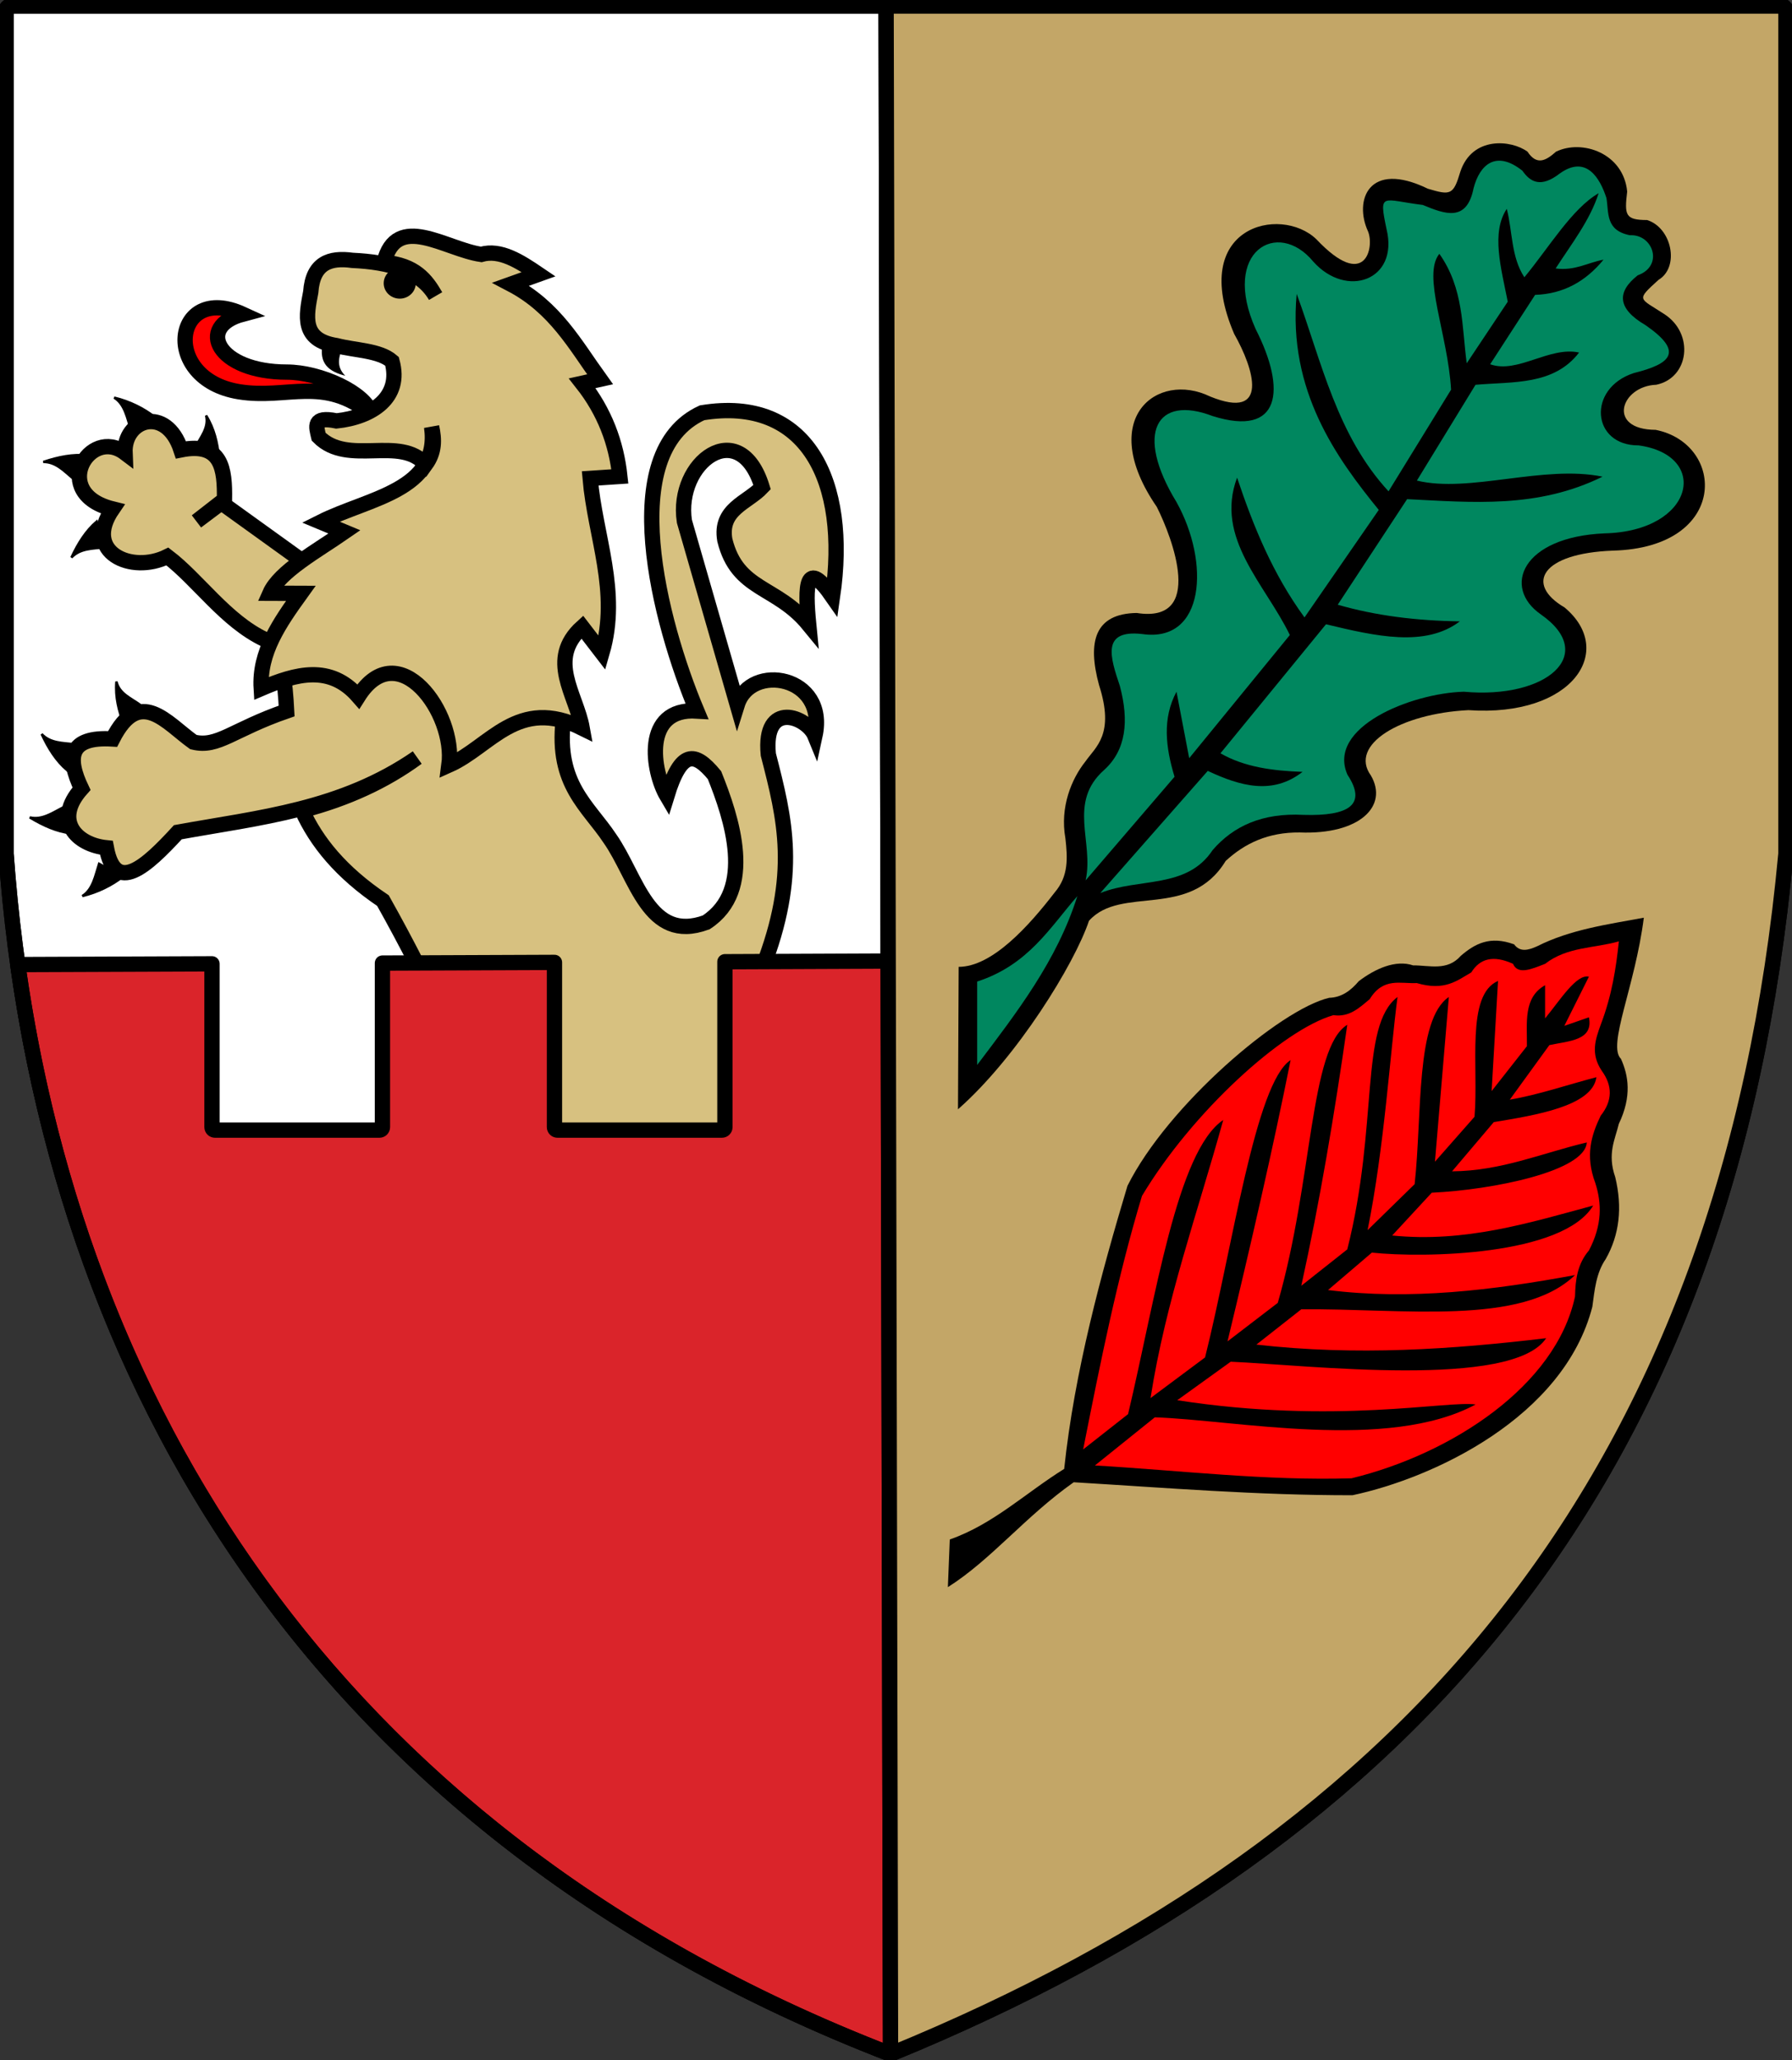 <?xml version="1.0" encoding="UTF-8" standalone="no"?>
<!-- Created with Inkscape (http://www.inkscape.org/) -->
<svg
   xmlns:dc="http://purl.org/dc/elements/1.1/"
   xmlns:cc="http://web.resource.org/cc/"
   xmlns:rdf="http://www.w3.org/1999/02/22-rdf-syntax-ns#"
   xmlns:svg="http://www.w3.org/2000/svg"
   xmlns="http://www.w3.org/2000/svg"
   xmlns:sodipodi="http://sodipodi.sourceforge.net/DTD/sodipodi-0.dtd"
   xmlns:inkscape="http://www.inkscape.org/namespaces/inkscape"
   id="svg2"
   sodipodi:version="0.32"
   inkscape:version="0.45.1"
   width="746.779"
   height="858.264"
   version="1.0"
   sodipodi:docbase="E:\WIKIPEDIA\SVG"
   sodipodi:docname="POL_Żabia_Wola_COA.svg"
   inkscape:output_extension="org.inkscape.output.svg.inkscape">
  <rect width="100%" height="100%" fill="#333333" stroke="none"/>
  <defs
     id="defs5" />
  <sodipodi:namedview
     inkscape:window-height="673"
     inkscape:window-width="836"
     inkscape:pageshadow="2"
     inkscape:pageopacity="0.0"
     guidetolerance="10.0"
     gridtolerance="10.0"
     objecttolerance="10.0"
     borderopacity="1.0"
     bordercolor="#666666"
     pagecolor="#ffffff"
     id="base"
     width="744.094px"
     height="1052.362px"
     showguides="true"
     inkscape:guide-bbox="true"
     inkscape:zoom="0.32868642"
     inkscape:cx="412.82069"
     inkscape:cy="313.36097"
     inkscape:window-x="22"
     inkscape:window-y="29"
     inkscape:current-layer="svg2" />
  <g
     id="g2260">
    <path
       sodipodi:nodetypes="cccccc"
       id="rect2161"
       d="M 4.308,2.533 L 369.265,2.533 L 371.114,855.731 C 123.486,760.193 17.324,562.42 2.533,355.688 L 2.533,4.308 C 2.533,3.325 3.325,2.533 4.308,2.533 z "
       style="fill:#ffffff;fill-opacity:1;fill-rule:evenodd;stroke:#000000;stroke-width:6.378;stroke-linejoin:round;stroke-miterlimit:4;stroke-dasharray:none;stroke-opacity:1" />
    <g
       id="g2245">
      <path
         style="fill:#d7c180;fill-opacity:1;fill-rule:evenodd;stroke:#000000;stroke-width:6.378;stroke-linecap:round;stroke-linejoin:miter;stroke-miterlimit:4;stroke-dasharray:none;stroke-opacity:1"
         d="M 212.69,486.576 C 196.464,447.977 179.316,410.299 159.591,375.199 C 141.959,363.321 131.849,350.69 125.919,337.642 C 144.904,332.713 160.715,325.244 173.837,315.626 C 142.235,337.453 107.957,340.549 74.116,346.707 C 60.877,361.11 48.023,372.846 44.329,353.183 C 31.903,351.929 22.131,341.876 33.969,328.576 C 27.842,315.701 28.537,306.724 46.919,307.855 C 58.143,285.842 69.367,301.131 80.591,309.15 C 90.831,311.612 96.819,304.034 119.444,296.199 C 118.792,284.295 117.918,272.577 110.378,266.413 C 94.002,258.673 82.573,241.552 69.767,231.837 C 54.69,239.295 34.523,230.069 46.919,212.019 C 20.634,205.51 37.215,177.448 52.1,188.708 C 51.506,174.627 69.295,168.728 75.411,187.413 C 92.502,184.009 93.748,195.394 93.542,208.134 L 81.887,217.199 L 92.247,209.429 L 124.624,232.74 L 234.706,300.085 C 231.71,326.821 245.096,335.686 254.132,349.298 C 265.32,365.16 270.208,393.096 294.28,384.265 C 315.009,370.764 304.867,340.648 297.749,322.932 C 289.532,312.961 283.788,312.367 277.907,331.606 C 271.926,321.504 267.53,294.781 290.394,296.199 C 274.801,259.075 256.371,188.509 292.569,171.968 C 336.259,164.814 353.967,200.296 346.938,248.601 C 335.793,232.528 335.409,243.845 337.017,260.233 C 323.519,243.767 307.316,246.309 302.05,224.97 C 299.832,212.082 311.389,209.526 317.591,202.954 C 308.29,172.658 281.426,192.549 285.214,217.199 L 307.23,293.609 C 312.746,275.919 345.084,281.401 339.607,306.56 C 336.336,298.539 317.932,291.42 320.181,314.33 C 327.109,341.284 333.034,364.125 317.591,403.691 L 318.567,485.552 L 212.69,486.576 z "
         id="path3167"
         sodipodi:nodetypes="ccccccccccccccccccccccccccccccccccccc" />
      <path
         style="fill:#ff0000;fill-rule:evenodd;stroke:#000000;stroke-width:6.378;stroke-linecap:butt;stroke-linejoin:miter;stroke-miterlimit:4;stroke-dasharray:none;stroke-opacity:1"
         d="M 154.807,172.536 C 152.33,163.615 133.214,155.016 119.548,155.015 C 90.56,155.013 81.465,136.11 101.126,130.88 C 72.267,117.647 66.692,157.87 99.627,163.204 C 119.923,166.491 134.636,156.283 154.807,172.536 z "
         id="path4142"
         sodipodi:nodetypes="cscsc" />
      <path
         style="fill:#d7c180;fill-opacity:1;fill-rule:evenodd;stroke:#000000;stroke-width:6.378;stroke-linecap:butt;stroke-linejoin:miter;stroke-miterlimit:4;stroke-dasharray:none;stroke-opacity:1"
         d="M 187.083,318.747 C 204.428,311.041 215.686,289.943 242.628,303.349 C 240.11,289.218 227.72,274.721 242.628,261.235 L 250.886,271.97 C 258.306,246.538 248.011,223.468 245.931,199.303 L 258.317,198.477 C 256.831,184.519 251.95,171.487 242.628,159.666 L 250.06,158.014 C 239.681,143.631 231.375,128.038 212.9,118.378 L 224.461,114.249 C 216.479,108.832 208.496,103.728 200.514,105.991 C 185.678,103.856 165.225,88.241 160.051,109.294 C 173.029,110.391 177.653,116.629 181.521,123.332 C 175.248,112.683 162.333,109.187 146.839,108.468 C 137.469,107.189 130.361,109.49 129.498,121.681 C 127.596,131.624 125.464,141.673 140.233,143.976 C 148.071,146.023 158.045,145.934 163.354,150.51 C 167.529,165.506 155.178,173.768 140.233,175.355 C 130.156,173.283 131.82,177.814 132.801,181.962 C 145.042,194.341 166.779,181.201 177.392,193.522 C 181.191,188.292 181.016,183.063 179.87,177.833 C 183.6,204.34 153.62,207.437 133.627,217.469 L 143.536,221.598 C 132.359,229.35 116.454,238.089 112.472,247.149 L 125.369,247.197 C 116.547,259.462 107.92,271.782 108.854,286.834 C 123.388,280.608 137.593,276.69 149.316,290.137 C 165.854,263.997 190.024,296.969 187.083,318.747 z "
         id="path4138"
         sodipodi:nodetypes="cccccccccccccccccccccccccccc" />
      <path
         sodipodi:type="arc"
         style="fill:#000000;fill-opacity:1;fill-rule:evenodd;stroke:none;stroke-width:6.378;stroke-linejoin:round;stroke-miterlimit:4;stroke-dasharray:none;stroke-opacity:1"
         id="path4144"
         sodipodi:cx="-655.09973"
         sodipodi:cy="116.31641"
         sodipodi:rx="4.6764207"
         sodipodi:ry="4.6764207"
         d="M -650.423 116.316 A 4.676 4.676 0 1 1  -659.776,116.316 A 4.676 4.676 0 1 1  -650.423 116.316 z"
         transform="matrix(1.429,0,0,1.371,1102.72,-41.466)" />
      <path
         style="fill:#000000;fill-opacity:1;fill-rule:evenodd;stroke:none;stroke-width:1px;stroke-linecap:butt;stroke-linejoin:miter;stroke-opacity:1"
         d="M 134.529,142.905 L 142.813,144.241 C 141.427,148.339 139.735,152.436 143.882,156.534 C 137.312,154.868 132.611,151.644 134.529,142.905 z "
         id="path4146"
         sodipodi:nodetypes="cccc" />
      <path
         style="fill:#000000;fill-opacity:1;fill-rule:evenodd;stroke:#000000;stroke-width:1px;stroke-linecap:butt;stroke-linejoin:miter;stroke-opacity:1"
         d="M 81.352,186.463 C 83.589,182.065 87.137,178.196 85.894,173.102 C 89.416,178.802 90.534,184.503 91.239,190.204 L 81.352,186.463 z "
         id="path4148"
         sodipodi:nodetypes="cccc" />
      <path
         sodipodi:nodetypes="cccc"
         id="path4150"
         d="M 54.568,179.104 C 53.051,174.408 52.046,168.391 47.572,165.657 C 54.089,167.214 59.973,170.197 64.494,173.741 L 54.568,179.104 z "
         style="fill:#000000;fill-opacity:1;fill-rule:evenodd;stroke:#000000;stroke-width:1px;stroke-linecap:butt;stroke-linejoin:miter;stroke-opacity:1" />
      <path
         style="fill:#000000;fill-opacity:1;fill-rule:evenodd;stroke:#000000;stroke-width:1px;stroke-linecap:butt;stroke-linejoin:miter;stroke-opacity:1"
         d="M 30.598,199.495 C 26.812,196.33 23.283,192.386 18.04,192.457 C 24.384,190.302 30.458,189.151 36.172,189.74 L 30.598,199.495 z "
         id="path4152"
         sodipodi:nodetypes="cccc" />
      <path
         sodipodi:nodetypes="cccc"
         id="path4154"
         d="M 43.524,228.025 C 38.622,228.588 33.332,228.428 29.771,232.276 C 32.58,226.193 35.932,220.999 40.297,217.264 L 43.524,228.025 z "
         style="fill:#000000;fill-opacity:1;fill-rule:evenodd;stroke:#000000;stroke-width:1px;stroke-linecap:butt;stroke-linejoin:miter;stroke-opacity:1" />
      <path
         sodipodi:nodetypes="cccc"
         id="path4156"
         d="M 58.625,293.785 C 54.635,290.881 49.717,289.045 48.513,283.941 C 47.963,290.619 49.553,296.207 51.513,301.606 L 58.625,293.785 z "
         style="fill:#000000;fill-opacity:1;fill-rule:evenodd;stroke:#000000;stroke-width:1px;stroke-linecap:butt;stroke-linejoin:miter;stroke-opacity:1" />
      <path
         style="fill:#000000;fill-opacity:1;fill-rule:evenodd;stroke:#000000;stroke-width:1px;stroke-linecap:butt;stroke-linejoin:miter;stroke-opacity:1"
         d="M 41.288,359.85 C 39.77,364.545 38.766,370.563 34.292,373.296 C 40.809,371.74 46.693,368.756 51.214,365.213 L 41.288,359.85 z "
         id="path4158"
         sodipodi:nodetypes="cccc" />
      <path
         sodipodi:nodetypes="cccc"
         id="path4160"
         d="M 26.186,336.411 C 21.798,338.67 17.491,341.744 12.391,340.526 C 18.109,344.019 23.783,346.473 29.487,347.149 L 26.186,336.411 z "
         style="fill:#000000;fill-opacity:1;fill-rule:evenodd;stroke:#000000;stroke-width:1px;stroke-linecap:butt;stroke-linejoin:miter;stroke-opacity:1" />
      <path
         style="fill:#000000;fill-opacity:1;fill-rule:evenodd;stroke:#000000;stroke-width:1px;stroke-linecap:butt;stroke-linejoin:miter;stroke-opacity:1"
         d="M 31.118,310.054 C 26.216,309.492 20.926,309.652 17.365,305.803 C 20.174,311.886 23.526,317.081 27.891,320.815 L 31.118,310.054 z "
         id="path4162"
         sodipodi:nodetypes="cccc" />
    </g>
    <path
       id="path3147"
       d="M 370.125,400.375 L 302.094,400.656 L 302.094,469.562 C 302.094,470.251 301.532,470.812 300.844,470.812 L 232.312,470.812 C 231.624,470.812 231.062,470.251 231.062,469.562 L 231.062,400.938 L 159.375,401.219 L 159.375,469.562 C 159.375,470.251 158.813,470.812 158.125,470.812 L 89.594,470.812 C 88.906,470.812 88.344,470.251 88.344,469.562 L 88.344,401.531 L 7.406,401.844 C 33.99,591.402 142.006,767.321 371.125,855.719 L 370.125,400.375 z "
       style="fill:#da242a;fill-opacity:1;fill-rule:evenodd;stroke:#000000;stroke-width:6.378;stroke-linejoin:round;stroke-miterlimit:4;stroke-dasharray:none;stroke-opacity:1" />
    <path
       style="fill:none;fill-opacity:1;fill-rule:evenodd;stroke:#000000;stroke-width:6.378;stroke-linejoin:round;stroke-miterlimit:4;stroke-dasharray:none;stroke-opacity:1"
       d="M 4.308,2.533 L 369.265,2.533 L 742.471,2.533 C 743.455,2.533 744.247,3.325 744.247,4.308 L 744.247,355.688 C 720.365,613.02 589.862,766.196 371.114,855.731 C 123.486,760.193 17.324,562.42 2.533,355.688 L 2.533,4.308 C 2.533,3.325 3.325,2.533 4.308,2.533 z "
       id="path3149"
       sodipodi:nodetypes="ccccccccc" />
    <path
       style="fill:#c3a667;fill-opacity:1;fill-rule:evenodd;stroke:#000000;stroke-width:6.378;stroke-linejoin:round;stroke-miterlimit:4;stroke-dasharray:none;stroke-opacity:1"
       d="M 369.265,2.533 L 742.471,2.533 C 743.455,2.533 744.247,3.325 744.247,4.308 L 744.247,355.688 C 720.365,613.02 589.862,766.196 371.114,855.731 L 369.265,2.533 z "
       id="path3145"
       sodipodi:nodetypes="cccccc" />
    <path
       sodipodi:nodetypes="ccccccccccccccccccc"
       id="path4217"
       d="M 395.009,661.209 C 413.111,649.748 427.14,631.843 447.451,617.508 C 485.918,619.816 523.966,622.961 563.608,622.92 C 597.355,615.762 651.678,590.454 663.575,544.407 C 664.524,537.423 665.153,530.312 669.137,524.542 C 674.885,514.417 676.171,503.017 673.11,490.375 C 669.705,480.595 673.07,474.671 674.613,468.19 C 680.15,456.647 678.585,447.936 675.494,441.112 C 669.715,435.473 681.379,411.114 685.029,382.313 C 669.869,385.139 654.489,387.195 640.533,394.232 C 636.872,395.897 633.414,396.751 630.998,393.437 C 620.906,389.675 614.487,393.258 608.75,398.205 C 603.063,404.669 595.739,402.13 588.885,402.178 C 581.645,399.714 573.071,403.553 566.228,408.77 C 562.924,412.671 559.106,415.542 553.924,415.685 C 533.612,420.359 486.55,460.504 469.848,494.026 C 458.922,530.428 447.742,571.546 443.478,611.946 C 427.613,621.786 413.992,634.99 395.803,641.345 L 395.009,661.209 z "
       style="fill:#000000;fill-rule:evenodd;stroke:none;stroke-width:1px;stroke-linecap:butt;stroke-linejoin:miter;stroke-opacity:1" />
    <path
       sodipodi:nodetypes="ccccccccccccccccccccccccccccccccccccccccccccccccccccccccccccc"
       id="path5188"
       d="M 456.288,610.514 L 481.241,590.462 C 514.692,591.536 578.311,604.788 614.919,585.115 C 603.296,583.384 556.285,593.528 490.598,583.333 L 512.878,567.291 C 544.895,568.685 630.34,578.79 644.328,557.488 C 605.023,562.165 565.235,564.913 523.572,560.162 L 542.287,545.457 C 584.376,544.995 634.149,552.644 656.359,531.198 C 622.048,537.521 587.738,541.717 553.427,537.437 L 571.696,521.841 C 593.079,524.124 651.266,523.24 663.934,502.235 C 637.053,509.521 610.49,517.762 580.163,514.711 L 596.65,496.888 C 622.187,495.685 660.542,487.944 661.261,475.945 C 642.73,480.324 625.758,487.821 605.116,487.976 L 622.494,467.479 C 639.781,464.604 663.637,460.86 665.271,448.764 C 653.24,451.898 641.209,456.078 629.178,458.121 L 645.665,435.396 C 653.86,433.633 664.151,433.502 662.152,423.81 L 651.903,427.375 L 662.152,406.878 C 656.936,405.679 650.206,416.595 643.883,424.256 L 643.883,410.443 C 634.704,415.582 636.42,426.169 636.307,435.841 L 621.603,454.556 L 624.276,408.66 C 610.744,414.459 616.249,444.488 614.473,465.251 L 597.986,483.966 L 603.779,415.344 C 589.822,424.77 592.713,464.522 589.52,493.323 L 569.914,512.483 C 576.895,478.024 579.271,438.961 582.391,415.344 C 566.433,427.458 574.603,468.554 561.448,520.504 L 542.287,535.654 C 549.991,500.73 556.114,464.224 561.448,426.93 C 545.778,436.477 547.172,491.955 532.484,542.784 L 511.541,558.825 C 521.305,518.261 530.432,478.651 537.831,441.634 C 523.145,451.151 513.666,519.679 502.184,565.509 L 479.459,582.442 C 485.785,541.937 499.178,504.965 509.759,466.587 C 490.447,479.583 481.644,540.615 470.101,589.126 L 451.386,603.83 C 458.696,566.909 465.685,532.021 475.894,498.224 C 496.83,463.233 534.651,428.94 555.655,422.919 C 562.301,423.883 566.459,419.872 570.805,416.235 C 576.468,407.025 583.64,409.896 590.411,409.551 C 602.066,412.962 607.189,408.534 613.137,405.095 C 616.671,399.391 622.229,397.734 630.515,401.531 C 632.588,406.296 638.355,403.675 643.883,401.531 C 653.117,394.356 664.336,395.118 674.628,392.173 C 673.452,403.309 671.752,414.619 667.053,426.93 C 664.905,432.934 662.694,438.927 667.499,446.09 C 672.038,452.328 672.02,458.567 667.053,464.805 C 663.182,472.821 660.481,481.34 664.825,492.877 C 667.483,501.221 667.776,510.24 662.152,520.95 C 657.305,526.608 656.513,533.279 656.359,540.11 C 648.431,577.317 604.961,605.712 563.23,615.861 C 527.583,616.954 491.935,612.594 456.288,610.514 z "
       style="fill:#ff0000;fill-rule:evenodd;stroke:none;stroke-width:1px;stroke-linecap:butt;stroke-linejoin:miter;stroke-opacity:1" />
    <path
       sodipodi:nodetypes="cccccccccccccccccccccccccccccc"
       id="path5194"
       d="M 399.225,462.129 L 399.505,402.796 C 413.486,402.775 428.753,385.787 439.572,371.728 C 445.344,364.977 444.923,357.427 443.973,349.181 C 441.655,336.184 446.559,324.485 452.279,317.289 C 456.62,311.054 464.633,306.001 457.999,285.381 C 453.047,267.227 456.283,255.623 473.706,255.368 C 502.141,259.814 488.643,224.281 482.078,211.181 C 456.7,174.339 482.228,154.427 504.279,165.181 C 529.227,175.329 522.589,153.687 514.333,139.14 C 495.043,94.254 533.57,85.335 548.532,99.634 C 569.135,121.473 572.786,102.868 570.106,96.42 C 564.151,83.559 570.275,66.598 595.026,78.62 C 604.549,81.465 605.67,81.25 608.574,71.5 C 613.527,56.656 629.773,58.221 636.56,63.193 C 640.515,69.236 644.471,66.716 648.427,63.193 C 659.334,57.904 676.57,63.817 678.093,79.806 C 676.918,89.678 677.281,91.64 686.4,91.673 C 696.704,94.887 700.071,111.248 691.147,116.593 C 681.562,125.318 683.065,123.974 693.52,130.833 C 706.153,138.935 703.988,157.412 690.24,160.286 C 675.453,160.812 669.338,178.989 689.96,179.075 C 719.146,184.907 720.549,228.137 672.16,229.393 C 642.43,230.494 635.308,243.276 651.987,253.061 C 673.489,270.959 655.549,298.856 611.92,295.847 C 583.62,297.258 562.002,310.277 571.293,323.074 C 578.696,335.811 566.586,347.787 541.626,346.808 C 528.479,346.673 518.701,351.353 510.773,358.675 C 495.679,383.378 467.245,368.632 453.812,383.595 C 447.808,401.517 423.889,440.46 399.225,462.129 z "
       style="fill:#000000;fill-rule:evenodd;stroke:none;stroke-width:1px;stroke-linecap:butt;stroke-linejoin:miter;stroke-opacity:1" />
    <path
       sodipodi:nodetypes="cccc"
       id="path5196"
       d="M 448.959,373.336 C 440.472,400.229 423.694,421.845 407.217,443.652 L 407.217,408.915 C 428.543,401.996 437.54,386.392 448.959,373.336 z "
       style="fill:#00875f;fill-opacity:1;fill-rule:evenodd;stroke:none;stroke-width:1px;stroke-linecap:butt;stroke-linejoin:miter;stroke-opacity:1" />
    <path
       sodipodi:nodetypes="cccccccccccccccccccccccccccccccccccccccccccccccccccccccccc"
       id="path5198"
       d="M 458.519,372.055 L 503.312,321.153 C 516.895,327.534 530.303,331.292 542.812,321.56 C 530.554,321.122 518.712,319.643 508.606,313.823 L 552.585,260.072 C 573.344,265.073 593.984,269.776 608.373,258.85 C 590.369,258.616 573.304,256.504 557.471,251.927 L 586.383,207.949 C 613.531,209.274 640.678,211.952 667.825,198.583 C 643.198,193.514 612.328,205.545 590.455,200.212 L 614.888,160.305 C 630.574,158.942 647.515,160.589 658.052,146.867 C 645.674,144.175 632.399,155.821 620.996,151.754 L 639.728,122.842 C 651.487,122.47 660.816,117.238 668.232,108.182 C 661.582,109.406 656.442,112.891 648.279,111.847 C 654.877,101.604 662.629,91.745 666.196,80.492 C 655.016,86.977 645.458,103.202 635.248,115.512 C 629.686,107.05 630.351,96.513 627.919,87.007 C 621.321,96.91 625.546,111.622 628.326,125.692 L 611.223,151.346 C 609.159,135.927 609.993,120.145 599.821,105.739 C 592.528,114.694 603.382,139.286 604.708,162.341 L 578.646,204.691 C 557.082,181.274 550.813,150.906 540.368,122.435 C 536.601,162.812 557.073,190.911 574.574,212.428 L 543.626,257.221 C 530.38,239.104 522.316,219.26 515.529,198.99 C 506.109,224.194 527.218,243.291 537.518,264.551 L 495.575,315.86 L 490.281,288.169 C 484.296,299.343 485.745,311.344 489.467,323.597 L 452.411,366.761 C 455.965,350.765 444.788,334.38 460.148,320.746 C 469.233,312.529 470.599,300.453 466.663,285.726 C 462.706,273.93 458.785,262.158 476.029,264.144 C 502.129,267.905 504.337,234.396 490.281,209.17 C 472.655,180.312 482.002,164.378 505.348,173.336 C 533.717,182.252 536.218,162.489 523.266,137.094 C 508.764,104.659 532.478,90.955 547.291,108.997 C 561.149,124.509 582.953,116.773 577.832,95.559 C 574.497,79.736 575.89,83.301 592.899,85.378 C 602.115,89.184 611.227,92.696 614.073,78.456 C 616.634,68.543 623.46,62.403 634.434,71.126 C 637.807,75.995 642.219,78.269 649.908,72.348 C 661.177,64.196 666.888,74.547 669.454,82.528 C 670.509,88.665 668.954,95.962 679.227,98.002 C 688.844,97.459 693.499,110.761 682.485,114.698 C 673.721,121.62 673.883,128.543 685.743,135.465 C 701.826,146.577 696.45,151.54 680.856,155.419 C 661.26,161.809 663.26,185.678 682.892,185.552 C 712.721,189.692 706.183,221.347 668.64,222.201 C 634.168,223.694 625.877,244.733 642.171,256 C 666.019,272.673 644.495,291.351 610.001,288.169 C 587.824,288.824 552.77,303.061 561.543,322.782 C 569.77,335.228 562.122,340.054 543.219,339.478 C 525.952,338.56 513.937,344.207 505.348,354.137 C 494.538,370.509 474.582,365.572 458.519,372.055 z "
       style="fill:#00875f;fill-opacity:1;fill-rule:evenodd;stroke:none;stroke-width:1px;stroke-linecap:butt;stroke-linejoin:miter;stroke-opacity:1" />
  </g>
</svg>
